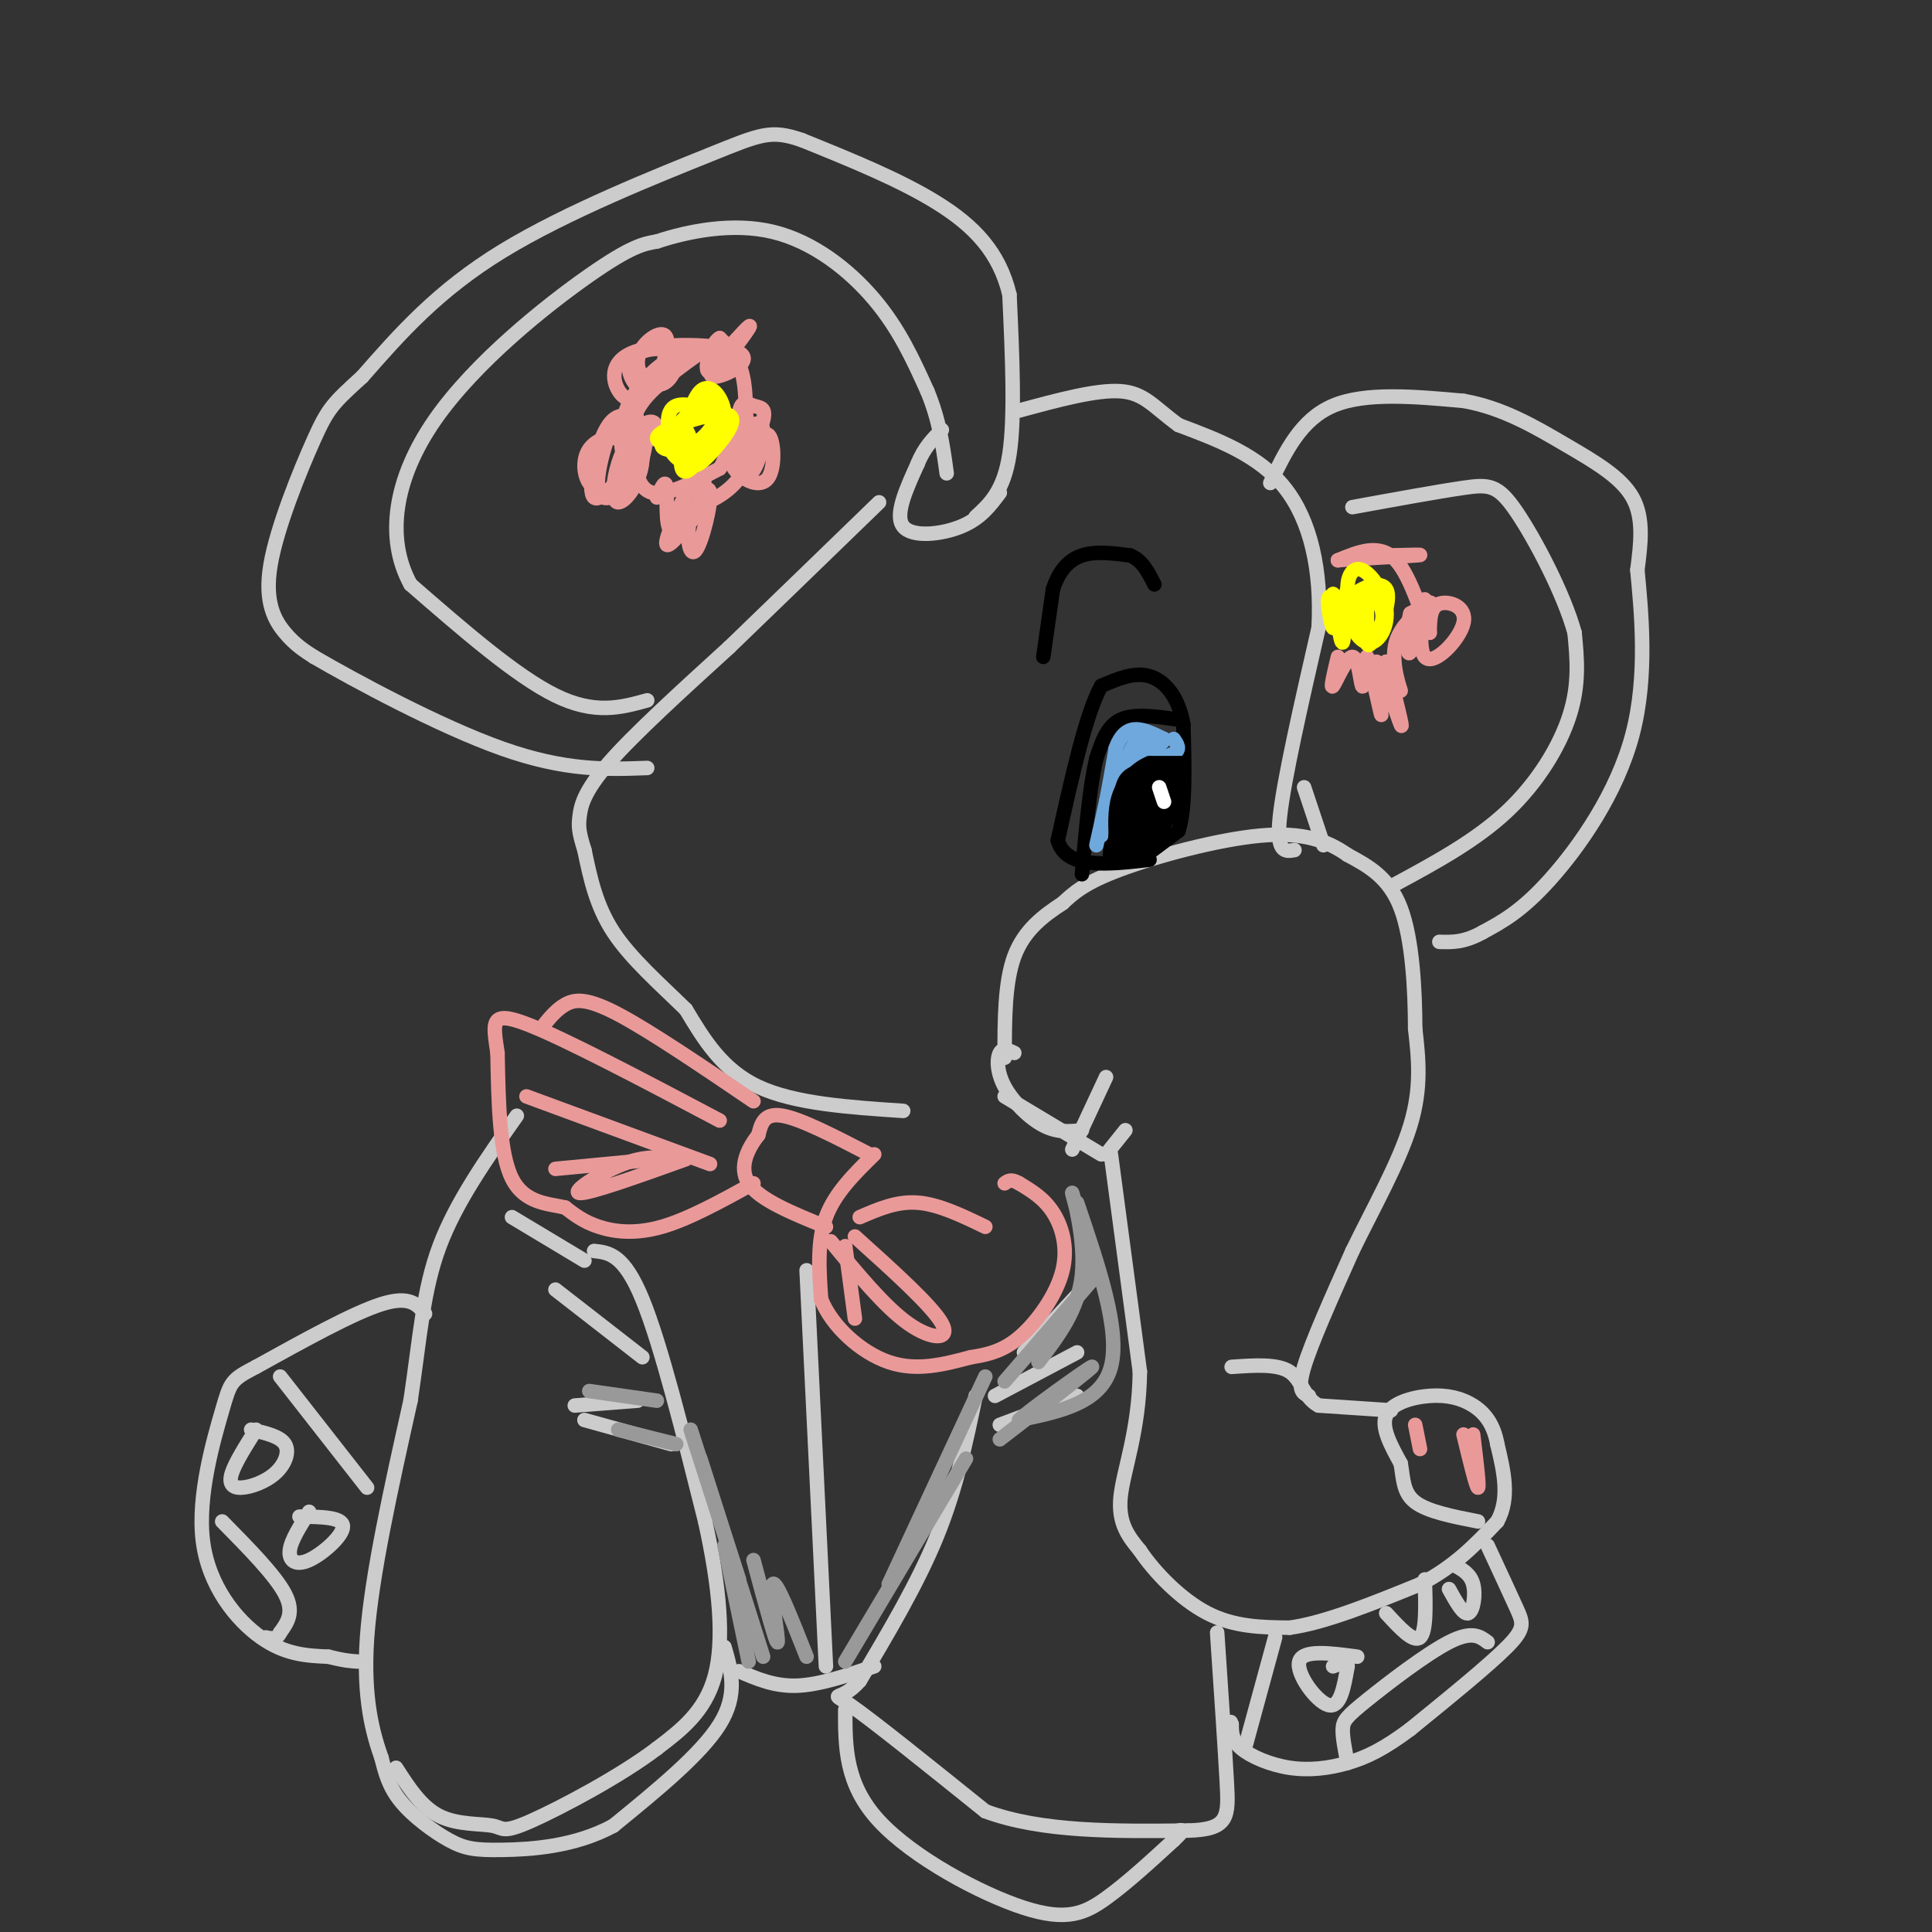 <svg viewBox='0 0 400 400' version='1.1' xmlns='http://www.w3.org/2000/svg' xmlns:xlink='http://www.w3.org/1999/xlink'><rect x="0" y="0" width="400" height="400" fill="#333333" stroke="none"/><g fill='none' stroke='#cccccc' stroke-width='3' stroke-linecap='round' stroke-linejoin='round'><path d='M210,218c-1.190,-0.560 -2.381,-1.119 -3,0c-0.619,1.119 -0.667,3.917 1,7c1.667,3.083 5.048,6.452 8,8c2.952,1.548 5.476,1.274 8,1'/><path d='M208,227c0.000,0.000 20.000,12.000 20,12'/><path d='M222,238c0.000,0.000 7.000,-15.000 7,-15'/><path d='M229,239c0.000,0.000 4.000,-5.000 4,-5'/><path d='M230,239c0.000,0.000 6.000,45.000 6,45'/><path d='M236,284c-0.133,12.289 -3.467,20.511 -4,26c-0.533,5.489 1.733,8.244 4,11'/><path d='M236,321c2.978,4.467 8.422,10.133 14,13c5.578,2.867 11.289,2.933 17,3'/><path d='M267,337c7.333,-1.000 17.167,-5.000 27,-9'/><path d='M294,328c7.167,-3.667 11.583,-8.333 16,-13'/><path d='M310,315c2.667,-4.833 1.333,-10.417 0,-16'/><path d='M310,299c-0.740,-4.134 -2.590,-6.469 -5,-8c-2.410,-1.531 -5.380,-2.258 -9,-2c-3.620,0.258 -7.892,1.502 -9,4c-1.108,2.498 0.946,6.249 3,10'/><path d='M290,303c0.556,3.156 0.444,6.044 3,8c2.556,1.956 7.778,2.978 13,4'/><path d='M288,292c0.000,0.000 -15.000,-1.000 -15,-1'/><path d='M273,291c-3.133,-1.667 -3.467,-5.333 -6,-7c-2.533,-1.667 -7.267,-1.333 -12,-1'/><path d='M271,289c-1.250,-0.500 -2.500,-1.000 -1,-6c1.500,-5.000 5.750,-14.500 10,-24'/><path d='M280,259c4.178,-8.622 9.622,-18.178 12,-26c2.378,-7.822 1.689,-13.911 1,-20'/><path d='M293,213c-0.022,-8.178 -0.578,-18.622 -3,-25c-2.422,-6.378 -6.711,-8.689 -11,-11'/><path d='M279,177c-4.190,-2.940 -9.167,-4.792 -18,-4c-8.833,0.792 -21.524,4.226 -29,7c-7.476,2.774 -9.738,4.887 -12,7'/><path d='M220,187c-4.000,2.600 -8.000,5.600 -10,11c-2.000,5.400 -2.000,13.200 -2,21'/><path d='M268,176c-1.917,0.333 -3.833,0.667 -3,-7c0.833,-7.667 4.417,-23.333 8,-39'/><path d='M273,130c0.667,-11.933 -1.667,-22.267 -7,-29c-5.333,-6.733 -13.667,-9.867 -22,-13'/><path d='M244,88c-5.156,-3.756 -7.044,-6.644 -12,-7c-4.956,-0.356 -12.978,1.822 -21,4'/><path d='M187,230c-11.250,-0.750 -22.500,-1.500 -30,-5c-7.500,-3.500 -11.250,-9.750 -15,-16'/><path d='M142,209c-5.400,-5.289 -11.400,-10.511 -15,-16c-3.600,-5.489 -4.800,-11.244 -6,-17'/><path d='M121,176c-1.214,-3.845 -1.250,-4.958 -1,-7c0.250,-2.042 0.786,-5.012 6,-11c5.214,-5.988 15.107,-14.994 25,-24'/><path d='M151,134c9.333,-9.000 20.167,-19.500 31,-30'/><path d='M207,102c-1.978,2.667 -3.956,5.333 -8,7c-4.044,1.667 -10.156,2.333 -12,0c-1.844,-2.333 0.578,-7.667 3,-13'/><path d='M190,96c1.333,-3.333 3.167,-5.167 5,-7'/><path d='M202,107c2.917,-2.667 5.833,-5.333 7,-13c1.167,-7.667 0.583,-20.333 0,-33'/><path d='M209,61c-2.089,-8.778 -7.311,-14.222 -15,-19c-7.689,-4.778 -17.844,-8.889 -28,-13'/><path d='M166,29c-6.417,-2.214 -8.458,-1.250 -19,3c-10.542,4.250 -29.583,11.786 -43,20c-13.417,8.214 -21.208,17.107 -29,26'/><path d='M75,78c-6.177,5.598 -7.120,6.593 -10,13c-2.880,6.407 -7.699,18.225 -9,26c-1.301,7.775 0.914,11.507 3,14c2.086,2.493 4.043,3.746 6,5'/><path d='M65,136c8.267,4.822 25.933,14.378 39,19c13.067,4.622 21.533,4.311 30,4'/><path d='M134,145c-5.417,1.500 -10.833,3.000 -19,-1c-8.167,-4.000 -19.083,-13.500 -30,-23'/><path d='M85,121c-5.250,-9.548 -3.375,-21.917 5,-34c8.375,-12.083 23.250,-23.881 32,-30c8.750,-6.119 11.375,-6.560 14,-7'/><path d='M136,50c6.476,-2.143 15.667,-4.000 24,-2c8.333,2.000 15.810,7.857 21,14c5.190,6.143 8.095,12.571 11,19'/><path d='M192,81c2.500,6.000 3.250,11.500 4,17'/><path d='M263,100c3.167,-6.583 6.333,-13.167 13,-16c6.667,-2.833 16.833,-1.917 27,-1'/><path d='M303,83c8.107,1.405 14.875,5.417 21,9c6.125,3.583 11.607,6.738 14,11c2.393,4.262 1.696,9.631 1,15'/><path d='M339,118c0.774,8.357 2.208,21.750 -1,34c-3.208,12.250 -11.060,23.357 -17,30c-5.940,6.643 -9.970,8.821 -14,11'/><path d='M307,193c-3.833,2.167 -6.417,2.083 -9,2'/><path d='M289,183c8.289,-4.489 16.578,-8.978 23,-15c6.422,-6.022 10.978,-13.578 13,-20c2.022,-6.422 1.511,-11.711 1,-17'/><path d='M326,131c-2.179,-7.940 -8.125,-19.292 -12,-25c-3.875,-5.708 -5.679,-5.774 -11,-5c-5.321,0.774 -14.161,2.387 -23,4'/><path d='M270,163c0.000,0.000 4.000,12.000 4,12'/><path d='M202,289c-2.000,9.583 -4.000,19.167 -8,29c-4.000,9.833 -10.000,19.917 -16,30'/><path d='M178,348c-4.178,4.800 -6.622,1.800 -2,5c4.622,3.200 16.311,12.600 28,22'/><path d='M204,375c11.667,4.333 26.833,4.167 42,4'/><path d='M246,379c8.400,-0.222 8.400,-2.778 8,-10c-0.400,-7.222 -1.200,-19.111 -2,-31'/><path d='M175,354c-0.012,7.696 -0.024,15.393 7,23c7.024,7.607 21.083,15.125 30,18c8.917,2.875 12.690,1.107 17,-2c4.310,-3.107 9.155,-7.554 14,-12'/><path d='M243,381c2.500,-2.333 1.750,-2.167 1,-2'/><path d='M150,341c1.417,4.917 2.833,9.833 -1,16c-3.833,6.167 -12.917,13.583 -22,21'/><path d='M127,378c-8.093,4.404 -17.324,4.912 -23,5c-5.676,0.088 -7.797,-0.246 -11,-2c-3.203,-1.754 -7.486,-4.930 -10,-8c-2.514,-3.070 -3.257,-6.035 -4,-9'/><path d='M79,364c-1.689,-4.778 -3.911,-12.222 -3,-25c0.911,-12.778 4.956,-30.889 9,-49'/><path d='M85,290c2.022,-13.533 2.578,-22.867 6,-32c3.422,-9.133 9.711,-18.067 16,-27'/><path d='M123,259c3.083,0.333 6.167,0.667 10,10c3.833,9.333 8.417,27.667 13,46'/><path d='M146,315c3.000,13.600 4.000,24.600 2,32c-2.000,7.400 -7.000,11.200 -12,15'/><path d='M136,362c-7.407,5.657 -19.923,12.300 -26,15c-6.077,2.700 -5.713,1.458 -8,1c-2.287,-0.458 -7.225,-0.131 -11,-2c-3.775,-1.869 -6.388,-5.935 -9,-10'/><path d='M121,294c0.000,0.000 18.000,5.000 18,5'/><path d='M119,291c0.000,0.000 13.000,-1.000 13,-1'/><path d='M115,267c0.000,0.000 18.000,14.000 18,14'/><path d='M106,252c0.000,0.000 15.000,9.000 15,9'/><path d='M207,295c0.000,0.000 16.000,-6.000 16,-6'/><path d='M206,289c0.000,0.000 17.000,-9.000 17,-9'/><path d='M212,280c0.000,0.000 13.000,-14.000 13,-14'/><path d='M153,346c3.667,1.583 7.333,3.167 12,3c4.667,-0.167 10.333,-2.083 16,-4'/><path d='M167,263c0.000,0.000 4.000,82.000 4,82'/><path d='M88,272c-1.583,-1.917 -3.167,-3.833 -9,-2c-5.833,1.833 -15.917,7.417 -26,13'/><path d='M53,283c-5.219,2.719 -5.265,3.018 -7,9c-1.735,5.982 -5.159,17.649 -4,27c1.159,9.351 6.903,16.386 12,20c5.097,3.614 9.549,3.807 14,4'/><path d='M68,343c3.333,0.833 4.667,0.917 6,1'/><path d='M58,285c0.000,0.000 18.000,23.000 18,23'/><path d='M308,320c2.311,4.978 4.622,9.956 6,13c1.378,3.044 1.822,4.156 -2,8c-3.822,3.844 -11.911,10.422 -20,17'/><path d='M292,358c-5.464,4.107 -9.124,5.874 -13,7c-3.876,1.126 -7.967,1.611 -12,1c-4.033,-0.611 -8.010,-2.317 -10,-4c-1.990,-1.683 -1.995,-3.341 -2,-5'/><path d='M255,357c-0.333,-0.833 -0.167,-0.417 0,0'/><path d='M264,339c0.000,0.000 -6.000,22.000 -6,22'/><path d='M281,343c-5.644,-0.756 -11.289,-1.511 -12,1c-0.711,2.511 3.511,8.289 6,9c2.489,0.711 3.244,-3.644 4,-8'/><path d='M279,345c0.167,-1.333 -1.417,-0.667 -3,0'/><path d='M287,334c2.833,3.083 5.667,6.167 7,5c1.333,-1.167 1.167,-6.583 1,-12'/><path d='M300,329c1.489,2.689 2.978,5.378 4,5c1.022,-0.378 1.578,-3.822 1,-6c-0.578,-2.178 -2.289,-3.089 -4,-4'/><path d='M279,365c-0.530,-2.637 -1.060,-5.274 -1,-7c0.060,-1.726 0.708,-2.542 5,-6c4.292,-3.458 12.226,-9.560 17,-12c4.774,-2.440 6.387,-1.220 8,0'/><path d='M46,315c5.500,5.583 11.000,11.167 13,15c2.000,3.833 0.500,5.917 -1,8'/><path d='M58,338c-0.667,1.500 -1.833,1.250 -3,1'/><path d='M64,313c-1.881,2.958 -3.762,5.917 -4,8c-0.238,2.083 1.167,3.292 4,2c2.833,-1.292 7.095,-5.083 7,-7c-0.095,-1.917 -4.548,-1.958 -9,-2'/><path d='M53,296c-2.155,3.416 -4.309,6.833 -5,9c-0.691,2.167 0.083,3.086 2,3c1.917,-0.086 4.978,-1.177 7,-3c2.022,-1.823 3.006,-4.378 2,-6c-1.006,-1.622 -4.003,-2.311 -7,-3'/></g>
<g fill='none' stroke='#000000' stroke-width='3' stroke-linecap='round' stroke-linejoin='round'><path d='M236,178c0.000,0.000 8.000,-6.000 8,-6'/><path d='M244,172c1.500,-4.667 1.250,-13.333 1,-22'/><path d='M245,150c-0.956,-5.733 -3.844,-9.067 -7,-10c-3.156,-0.933 -6.578,0.533 -10,2'/><path d='M228,142c-3.167,5.667 -6.083,18.833 -9,32'/><path d='M219,174c1.667,6.000 10.333,5.000 19,4'/><path d='M244,163c-0.667,-1.844 -1.333,-3.689 -3,-5c-1.667,-1.311 -4.333,-2.089 -6,0c-1.667,2.089 -2.333,7.044 -3,12'/><path d='M232,170c-0.576,4.437 -0.515,9.530 0,7c0.515,-2.530 1.485,-12.681 1,-13c-0.485,-0.319 -2.424,9.195 -3,12c-0.576,2.805 0.212,-1.097 1,-5'/><path d='M231,171c0.356,-2.858 0.747,-7.503 2,-10c1.253,-2.497 3.367,-2.844 5,-3c1.633,-0.156 2.786,-0.119 3,3c0.214,3.119 -0.510,9.320 -1,10c-0.490,0.680 -0.745,-4.160 -1,-9'/><path d='M239,162c-2.379,3.015 -7.828,15.054 -7,14c0.828,-1.054 7.933,-15.200 8,-16c0.067,-0.800 -6.905,11.746 -8,16c-1.095,4.254 3.687,0.215 6,-3c2.313,-3.215 2.156,-5.608 2,-8'/><path d='M240,165c-1.333,1.976 -5.667,10.917 -5,12c0.667,1.083 6.333,-5.690 8,-10c1.667,-4.310 -0.667,-6.155 -3,-8'/><path d='M240,159c-2.162,-1.206 -6.065,-0.221 -8,4c-1.935,4.221 -1.900,11.678 0,10c1.900,-1.678 5.665,-12.490 5,-14c-0.665,-1.510 -5.762,6.283 -7,10c-1.238,3.717 1.381,3.359 4,3'/><path d='M234,172c1.059,-3.223 1.707,-12.781 1,-11c-0.707,1.781 -2.767,14.903 -4,17c-1.233,2.097 -1.638,-6.829 -1,-12c0.638,-5.171 2.319,-6.585 4,-8'/><path d='M234,158c2.000,0.333 5.000,5.167 8,10'/><path d='M244,149c-4.583,-0.667 -9.167,-1.333 -12,0c-2.833,1.333 -3.917,4.667 -5,8'/><path d='M227,157c-1.333,5.333 -2.167,14.667 -3,24'/></g>
<g fill='none' stroke='#6fa8dc' stroke-width='3' stroke-linecap='round' stroke-linejoin='round'><path d='M227,175c0.000,0.000 2.000,-9.000 2,-9'/><path d='M229,166c0.667,-3.333 1.333,-7.167 2,-11'/><path d='M231,155c0.933,-2.689 2.267,-3.911 4,-4c1.733,-0.089 3.867,0.956 6,2'/><path d='M241,153c0.167,0.833 -2.417,1.917 -5,3'/><path d='M236,156c0.289,0.600 3.511,0.600 4,0c0.489,-0.600 -1.756,-1.800 -4,-3'/><path d='M236,153c-1.167,0.333 -2.083,2.667 -3,5'/><path d='M243,153c0.750,1.083 1.500,2.167 0,3c-1.500,0.833 -5.250,1.417 -9,2'/><path d='M234,158c-2.500,2.833 -4.250,8.917 -6,15'/></g>
<g fill='none' stroke='#ffffff' stroke-width='3' stroke-linecap='round' stroke-linejoin='round'><path d='M240,163c0.000,0.000 1.000,3.000 1,3'/></g>
<g fill='none' stroke='#000000' stroke-width='3' stroke-linecap='round' stroke-linejoin='round'><path d='M245,158c0.000,0.000 -7.000,0.000 -7,0'/><path d='M238,158c-2.378,0.933 -4.822,3.267 -6,6c-1.178,2.733 -1.089,5.867 -1,9'/><path d='M231,173c-0.200,2.556 -0.200,4.444 0,3c0.200,-1.444 0.600,-6.222 1,-11'/><path d='M232,165c0.422,-2.778 0.978,-4.222 3,-5c2.022,-0.778 5.511,-0.889 9,-1'/><path d='M216,136c0.000,0.000 2.000,-14.000 2,-14'/><path d='M218,122c1.200,-3.733 3.200,-6.067 6,-7c2.800,-0.933 6.400,-0.467 10,0'/><path d='M234,115c2.500,1.000 3.750,3.500 5,6'/></g>
<g fill='none' stroke='#ea9999' stroke-width='3' stroke-linecap='round' stroke-linejoin='round'><path d='M181,239c-4.083,4.000 -8.167,8.000 -10,13c-1.833,5.000 -1.417,11.000 -1,17'/><path d='M170,269c2.200,5.578 8.200,11.022 14,13c5.800,1.978 11.400,0.489 17,-1'/><path d='M201,281c4.627,-0.671 7.694,-1.850 11,-5c3.306,-3.150 6.852,-8.271 8,-13c1.148,-4.729 -0.100,-9.065 -2,-12c-1.900,-2.935 -4.450,-4.467 -7,-6'/><path d='M211,245c-1.667,-1.000 -2.333,-0.500 -3,0'/><path d='M178,252c3.833,-1.667 7.667,-3.333 12,-3c4.333,0.333 9.167,2.667 14,5'/><path d='M175,258c0.000,0.000 2.000,15.000 2,15'/><path d='M180,239c-7.083,-3.667 -14.167,-7.333 -18,-8c-3.833,-0.667 -4.417,1.667 -5,4'/><path d='M157,235c-1.933,2.444 -4.267,6.556 -2,10c2.267,3.444 9.133,6.222 16,9'/><path d='M156,245c-6.733,3.711 -13.467,7.422 -19,9c-5.533,1.578 -9.867,1.022 -13,0c-3.133,-1.022 -5.067,-2.511 -7,-4'/><path d='M117,250c-3.400,-0.800 -8.400,-0.800 -11,-6c-2.600,-5.200 -2.800,-15.600 -3,-26'/><path d='M103,218c-0.911,-6.267 -1.689,-8.933 6,-6c7.689,2.933 23.844,11.467 40,20'/><path d='M112,213c1.511,-1.933 3.022,-3.867 5,-5c1.978,-1.133 4.422,-1.467 11,2c6.578,3.467 17.289,10.733 28,18'/><path d='M147,241c0.000,0.000 -38.000,-14.000 -38,-14'/><path d='M136,240c0.000,0.000 -21.000,2.000 -21,2'/><path d='M140,240c-3.156,-0.400 -6.311,-0.800 -11,1c-4.689,1.800 -10.911,5.800 -9,6c1.911,0.200 11.956,-3.400 22,-7'/><path d='M177,256c8.022,7.222 16.044,14.444 18,18c1.956,3.556 -2.156,3.444 -7,0c-4.844,-3.444 -10.422,-10.222 -16,-17'/><path d='M293,295c0.000,0.000 1.000,5.000 1,5'/><path d='M305,297c0.667,5.500 1.333,11.000 1,11c-0.333,0.000 -1.667,-5.500 -3,-11'/><path d='M277,136c-0.821,3.429 -1.643,6.857 -1,6c0.643,-0.857 2.750,-6.000 4,-6c1.250,0.000 1.643,5.143 2,6c0.357,0.857 0.679,-2.571 1,-6'/><path d='M283,136c0.984,2.705 2.944,12.467 3,12c0.056,-0.467 -1.793,-11.164 -1,-11c0.793,0.164 4.226,11.190 5,13c0.774,1.810 -1.113,-5.595 -3,-13'/><path d='M287,137c0.400,-0.180 2.901,5.869 3,6c0.099,0.131 -2.204,-5.657 -1,-10c1.204,-4.343 5.915,-7.241 7,-8c1.085,-0.759 -1.458,0.620 -4,2'/><path d='M292,127c-0.841,3.009 -0.943,9.530 0,8c0.943,-1.530 2.932,-11.112 3,-11c0.068,0.112 -1.786,9.917 0,12c1.786,2.083 7.212,-3.554 8,-7c0.788,-3.446 -3.060,-4.699 -5,-4c-1.940,0.699 -1.970,3.349 -2,6'/><path d='M296,131c-1.333,-2.400 -3.667,-11.400 -7,-15c-3.333,-3.600 -7.667,-1.800 -12,0'/><path d='M277,116c1.956,-0.222 12.844,-0.778 16,-1c3.156,-0.222 -1.422,-0.111 -6,0'/><path d='M136,103c0.907,-2.015 1.815,-4.030 2,-2c0.185,2.030 -0.351,8.105 1,9c1.351,0.895 4.589,-3.389 6,-7c1.411,-3.611 0.995,-6.549 -1,-4c-1.995,2.549 -5.570,10.585 -6,13c-0.430,2.415 2.285,-0.793 5,-4'/><path d='M143,108c1.921,-2.112 4.223,-5.392 4,-6c-0.223,-0.608 -2.970,1.455 -4,5c-1.030,3.545 -0.342,8.571 1,7c1.342,-1.571 3.339,-9.741 3,-12c-0.339,-2.259 -3.014,1.392 -2,2c1.014,0.608 5.718,-1.826 8,-5c2.282,-3.174 2.141,-7.087 2,-11'/><path d='M155,88c-0.178,0.329 -1.624,6.650 -1,7c0.624,0.350 3.317,-5.272 4,-8c0.683,-2.728 -0.646,-2.563 -2,-3c-1.354,-0.438 -2.734,-1.478 -3,2c-0.266,3.478 0.582,11.475 2,12c1.418,0.525 3.405,-6.421 3,-9c-0.405,-2.579 -3.203,-0.789 -6,1'/><path d='M152,90c-1.336,1.445 -1.675,4.559 0,7c1.675,2.441 5.363,4.209 7,2c1.637,-2.209 1.222,-8.396 0,-9c-1.222,-0.604 -3.252,4.376 -4,3c-0.748,-1.376 -0.214,-9.107 -1,-14c-0.786,-4.893 -2.893,-6.946 -5,-9'/><path d='M149,70c-1.762,0.786 -3.667,7.250 -2,7c1.667,-0.250 6.905,-7.214 8,-9c1.095,-1.786 -1.952,1.607 -5,5'/><path d='M150,73c-1.874,2.169 -4.057,5.092 -2,5c2.057,-0.092 8.356,-3.200 5,-5c-3.356,-1.800 -16.365,-2.292 -22,0c-5.635,2.292 -3.896,7.369 -2,9c1.896,1.631 3.948,-0.185 6,-2'/><path d='M135,80c1.893,-2.609 3.626,-8.133 3,-10c-0.626,-1.867 -3.610,-0.078 -5,2c-1.390,2.078 -1.188,4.446 0,6c1.188,1.554 3.360,2.295 5,1c1.640,-1.295 2.749,-4.625 1,-6c-1.749,-1.375 -6.355,-0.793 -8,1c-1.645,1.793 -0.327,4.798 1,6c1.327,1.202 2.664,0.601 4,0'/><path d='M136,80c1.539,-1.503 3.386,-5.259 2,-5c-1.386,0.259 -6.004,4.535 -8,9c-1.996,4.465 -1.371,9.120 -1,10c0.371,0.880 0.486,-2.016 -1,-3c-1.486,-0.984 -4.574,-0.058 -6,2c-1.426,2.058 -1.192,5.246 0,7c1.192,1.754 3.340,2.072 5,1c1.660,-1.072 2.830,-3.536 4,-6'/><path d='M131,95c0.784,-2.282 0.744,-4.986 0,-7c-0.744,-2.014 -2.194,-3.337 -4,0c-1.806,3.337 -3.969,11.336 -3,14c0.969,2.664 5.070,-0.006 7,-2c1.930,-1.994 1.688,-3.313 2,-5c0.312,-1.687 1.176,-3.741 0,-6c-1.176,-2.259 -4.394,-4.724 -7,-1c-2.606,3.724 -4.602,13.635 -3,15c1.602,1.365 6.801,-5.818 12,-13'/><path d='M135,90c1.681,-2.795 -0.117,-3.281 -2,-2c-1.883,1.281 -3.853,4.329 -5,8c-1.147,3.671 -1.472,7.963 0,8c1.472,0.037 4.743,-4.182 5,-9c0.257,-4.818 -2.498,-10.234 -1,-14c1.498,-3.766 7.249,-5.883 13,-8'/><path d='M145,73c-0.279,0.293 -7.477,5.027 -11,9c-3.523,3.973 -3.372,7.185 -3,11c0.372,3.815 0.963,8.233 4,9c3.037,0.767 8.518,-2.116 14,-5'/><path d='M149,97c2.400,-3.356 1.400,-9.244 0,-12c-1.400,-2.756 -3.200,-2.378 -5,-2'/></g>
<g fill='none' stroke='#ffff00' stroke-width='3' stroke-linecap='round' stroke-linejoin='round'><path d='M143,91c-0.651,-1.644 -1.301,-3.289 -2,-2c-0.699,1.289 -1.445,5.510 0,6c1.445,0.490 5.081,-2.753 7,-6c1.919,-3.247 2.120,-6.499 0,-6c-2.120,0.499 -6.560,4.750 -11,9'/><path d='M137,92c-0.228,1.739 4.703,1.588 8,-1c3.297,-2.588 4.960,-7.612 3,-8c-1.960,-0.388 -7.543,3.859 -9,7c-1.457,3.141 1.213,5.174 3,6c1.787,0.826 2.692,0.445 5,-2c2.308,-2.445 6.021,-6.954 4,-8c-2.021,-1.046 -9.775,1.372 -13,3c-3.225,1.628 -1.921,2.465 0,3c1.921,0.535 4.461,0.767 7,1'/><path d='M145,93c2.446,-0.912 5.060,-3.690 5,-7c-0.060,-3.310 -2.796,-7.150 -5,-5c-2.204,2.150 -3.877,10.289 -4,14c-0.123,3.711 1.302,2.992 3,1c1.698,-1.992 3.668,-5.258 5,-7c1.332,-1.742 2.027,-1.962 0,-3c-2.027,-1.038 -6.777,-2.895 -9,-2c-2.223,0.895 -1.921,4.541 -1,7c0.921,2.459 2.460,3.729 4,5'/><path d='M278,126c-1.378,-1.667 -2.756,-3.333 -3,-2c-0.244,1.333 0.644,5.667 1,6c0.356,0.333 0.178,-3.333 0,-7'/><path d='M276,123c0.437,2.061 1.529,10.712 2,10c0.471,-0.712 0.322,-10.789 1,-11c0.678,-0.211 2.182,9.443 3,10c0.818,0.557 0.948,-7.984 1,-10c0.052,-2.016 0.026,2.492 0,7'/><path d='M283,129c-0.104,2.674 -0.365,5.859 1,4c1.365,-1.859 4.355,-8.760 3,-11c-1.355,-2.240 -7.054,0.183 -8,3c-0.946,2.817 2.861,6.028 5,6c2.139,-0.028 2.611,-3.294 2,-5c-0.611,-1.706 -2.306,-1.853 -4,-2'/><path d='M282,124c-1.248,0.504 -2.368,2.763 -2,5c0.368,2.237 2.226,4.450 4,4c1.774,-0.450 3.465,-3.564 3,-7c-0.465,-3.436 -3.087,-7.194 -5,-8c-1.913,-0.806 -3.118,1.341 -3,4c0.118,2.659 1.559,5.829 3,9'/></g>
<g fill='none' stroke='#999999' stroke-width='3' stroke-linecap='round' stroke-linejoin='round'><path d='M143,296c0.000,0.000 10.000,31.000 10,31'/><path d='M145,302c0.000,0.000 13.000,41.000 13,41'/><path d='M150,320c0.000,0.000 5.000,24.000 5,24'/><path d='M156,323c2.378,8.844 4.756,17.689 5,17c0.244,-0.689 -1.644,-10.911 -1,-12c0.644,-1.089 3.822,6.956 7,15'/><path d='M175,344c0.000,0.000 25.000,-42.000 25,-42'/><path d='M184,328c0.000,0.000 20.000,-43.000 20,-43'/><path d='M208,286c0.000,0.000 19.000,-22.000 19,-22'/><path d='M215,282c4.111,-5.378 8.222,-10.756 9,-18c0.778,-7.244 -1.778,-16.356 -2,-17c-0.222,-0.644 1.889,7.178 4,15'/><path d='M223,249c4.500,13.250 9.000,26.500 7,34c-2.000,7.500 -10.500,9.250 -19,11'/><path d='M211,294c1.222,-1.400 13.778,-10.400 15,-11c1.222,-0.600 -8.889,7.200 -19,15'/><path d='M122,288c0.000,0.000 14.000,2.000 14,2'/><path d='M128,296c0.000,0.000 12.000,3.000 12,3'/></g>
</svg>